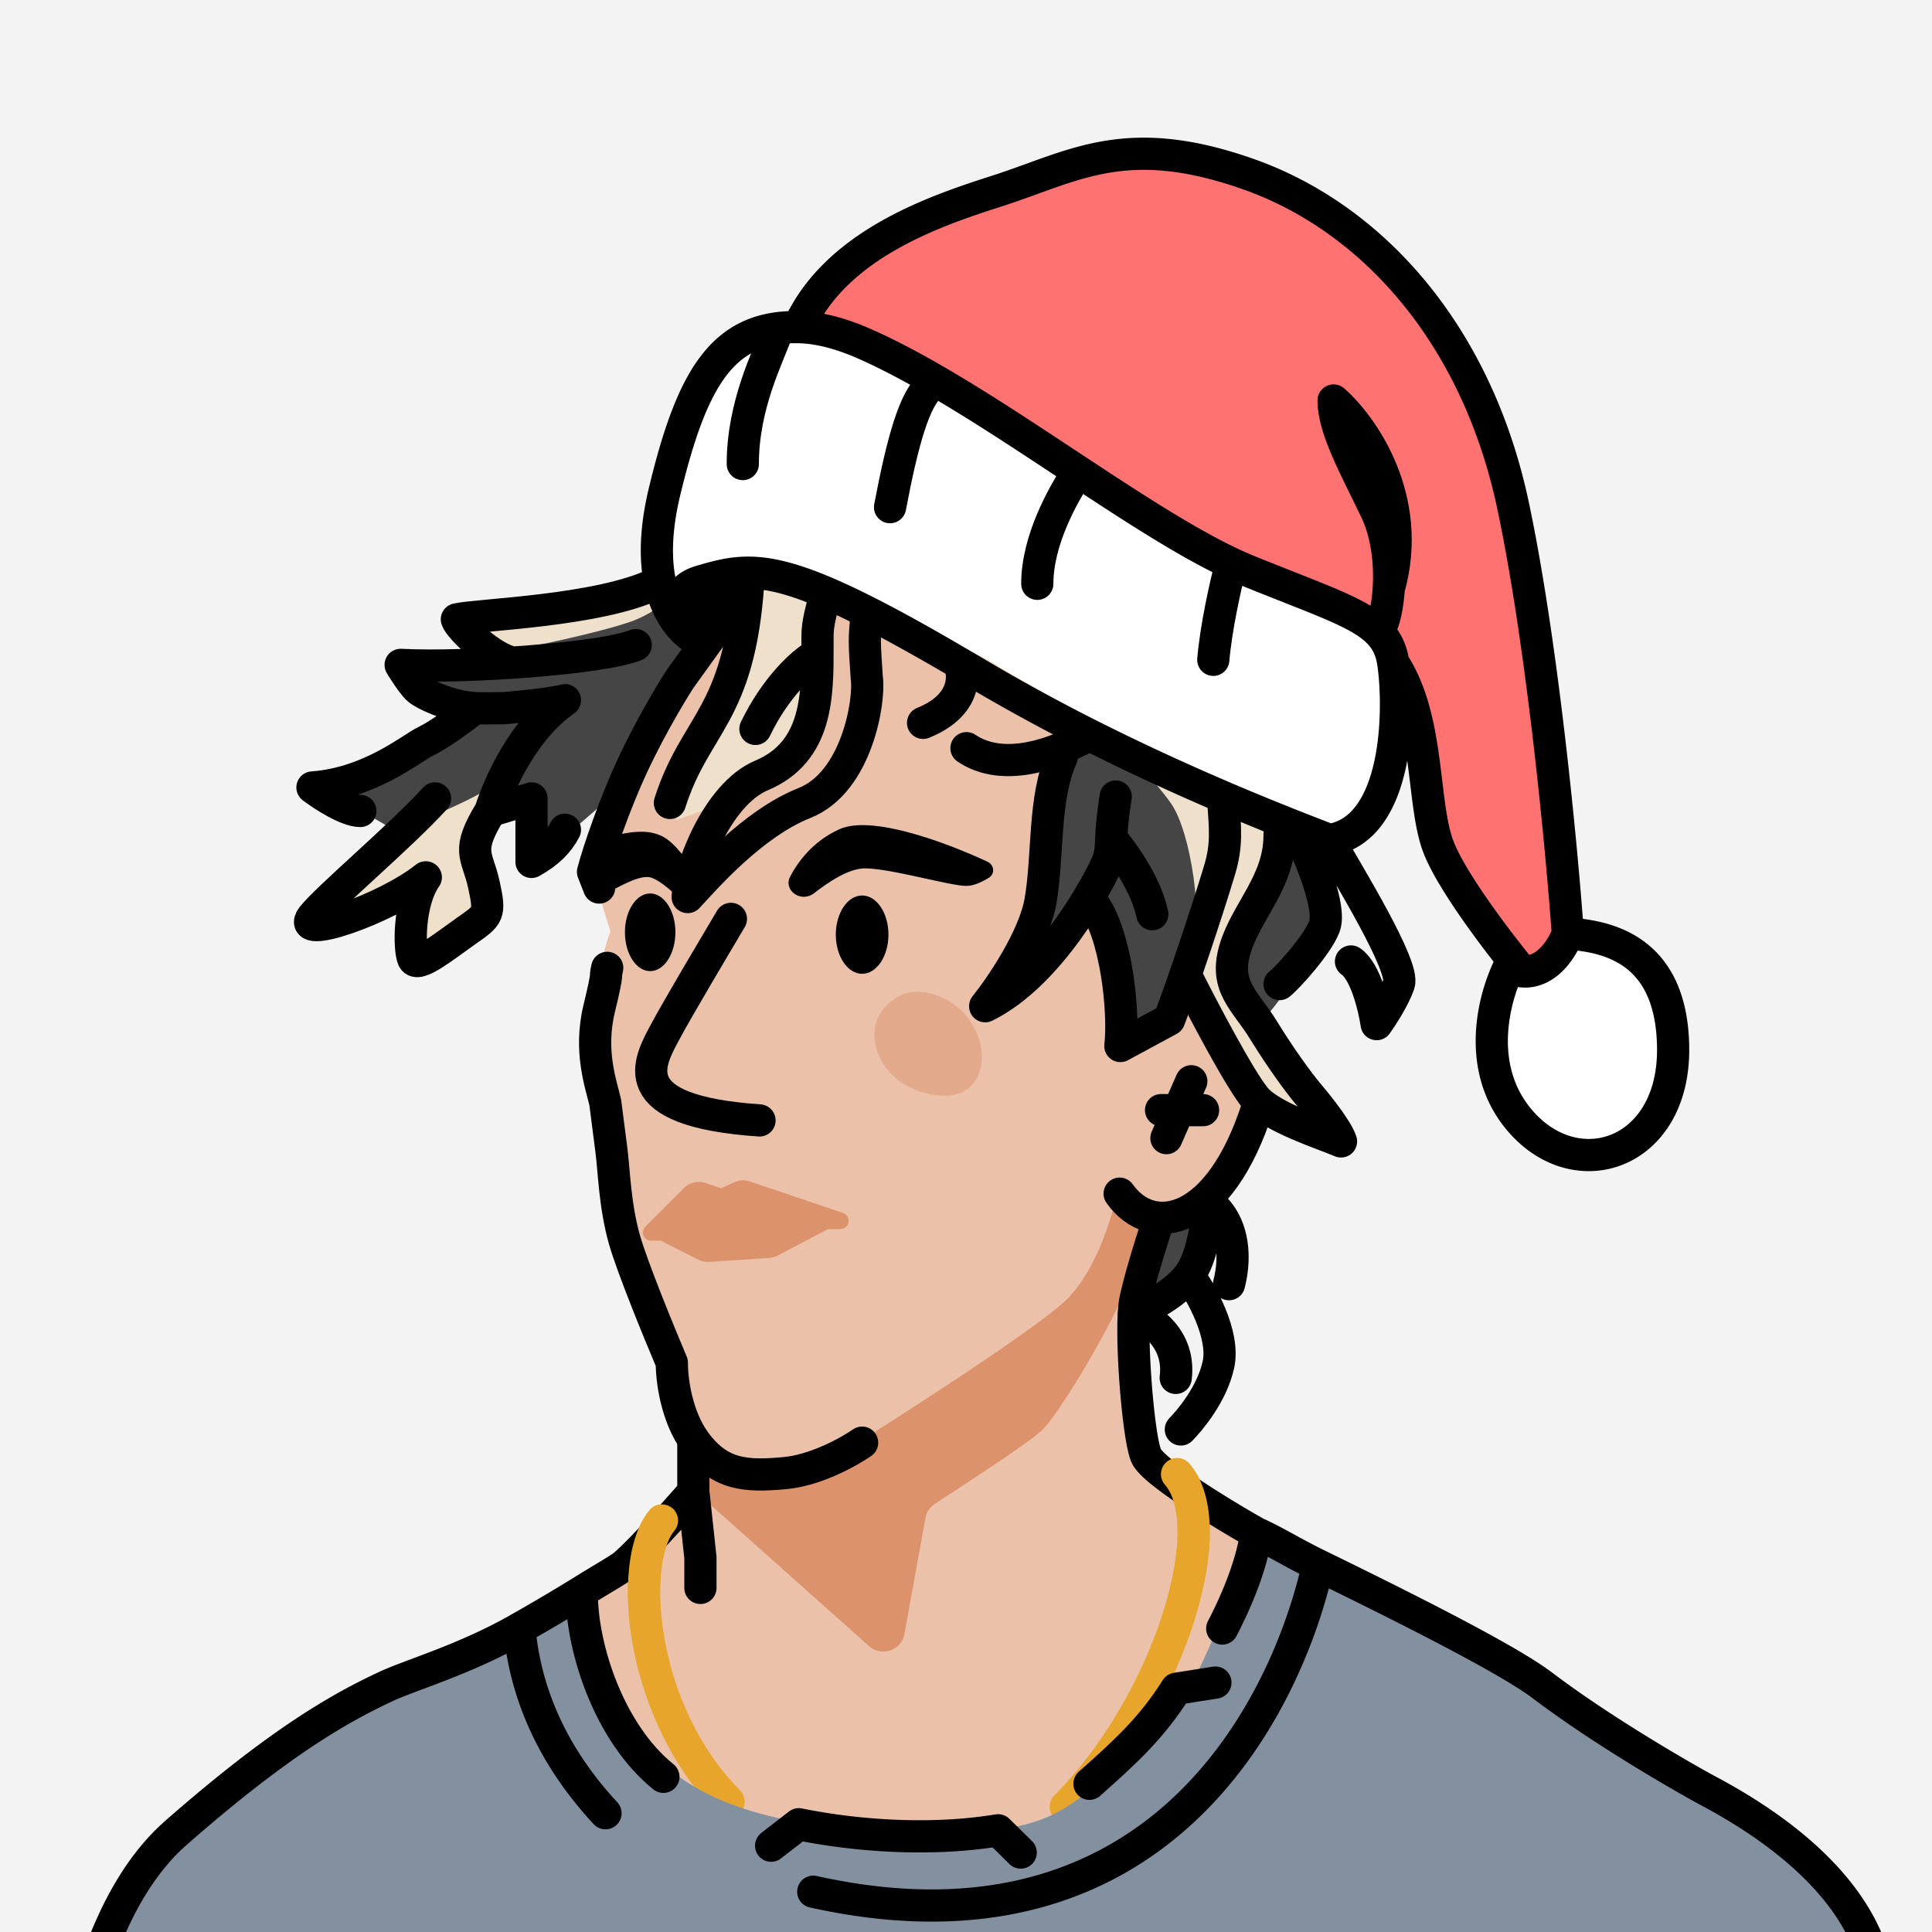<svg xmlns="http://www.w3.org/2000/svg" width="90" height="90" fill="none"><rect width="100%" height="100%" fill="#333333" stroke="none"/><g clip-path="url(#a)"><path fill="#F3F3F3" d="M90 0H0v90h90z"/><path fill="#EFE0CC" d="m14.295 42.733 6.66-6.102 1.735-6.265-1.008-1.68c1.612.046 6.418-.951 8.619-1.456l1.679 2.237c-.69.654-2.742 2.263-5.429 3.471-2.686 1.21-3.917 4.533-4.197 6.044l.336 3.75-3.414 1.847c-.313-1.164.13-2.798.392-3.47-1.88.985-4.365 1.493-5.373 1.624Z"/><path fill="#FF7272" d="M40.286 16.022c-1.163-.514-2.186-.766-3.09-.783 1.589-2.635 4.518-4.733 7.36-5.646 3.555-1.142 7.884-3.497 13.6-1.481 5.718 2.016 10.625 7.4 12.328 15.437 1.363 6.43 2.268 15.967 2.55 19.931-.224.636-.964 1.879-2.135 1.768a37.492 37.492 0 0 1-.433-.533c-1.124-1.411-2.897-3.816-3.453-5.248-.791-2.044-.39-5.967-2.111-8.592 0-.29-.18-1.073-.902-1.873-.902-1-7.5-2-12-5.453-3.6-2.763-9.309-6.17-11.714-7.527Z"/><path fill="#fff" d="M45.465 31.35c7.085 4.213 14.255 6.919 16.471 7.784 3.295-.534 3.27-6.259 2.966-8.258-.304-2-2.004-2.35-6.745-4.276-4.742-1.925-12.2-8.073-17.87-10.578-1.164-.513-2.187-.765-3.091-.783-3.503-.067-4.95 2.308-6.239 7.665-1.296 5.391 1.356 6.806 1.356 6.806s-1.694-2.032.332-2.629c2.532-.746 3.963-.997 12.82 4.269Zm25.433 13.899c1.171.11 1.912-1.132 2.136-1.768 1.464.139 4.88.46 4.907 5.386.028 4.926-4.548 6.463-7.2 3.26-2.12-2.564-1.067-6.009-.275-7.411.159.2.305.379.432.533Z"/><path fill="#EBC1AA" d="M32.227 85.552c-3.819-2.643-5.019-8.731-5.141-11.445l5.141-4.344-.918-6.304-2.51-6.365c-.448-1.938-1.346-6.328-1.346-8.385 0-2.056.653-4.406.98-5.324l-.98-3.183.98-2.448 6.13-11.227c1.683 0 9.947 3.268 11.732 4.39 1.428.898 7.77 4.421 10.763 6.07.23 2.285-1.117 6.808-1.819 8.783l3.55 5.937c-.163.714-.796 2.46-2.02 3.733-1.224 1.273-2.468 1.428-2.938 1.347l-1.163 4.897.429 6.302 8.201 4.836c-.857 3.468-3.697 10.955-8.201 13.158-5.63 2.754-16.096 2.877-20.87-.428Z"/><path fill="#EFE0CC" d="M33.74 32.89c.774-1.287 1.396-4.455 1.611-5.878l3.543.966c-.161 1.933-.644 6.04-1.288 7.005-.645.967-2.362 1.852-3.14 2.175l-2.98 1.046c.43-1.234 1.482-4.026 2.255-5.313Zm22.2 10.657-2.98-7.488 6.441 2.173v1.691l-.966 1.933c-.375.805-1.095 2.657-.966 3.623.129.966 3.167 5.287 4.67 7.327l-3.704-1.288-3.06-6.039.564-1.932Z"/><path fill="#DC936C" d="M49.715 60.51c-1.332 1.331-8.02 5.622-11.197 7.601-4.084 1.361-6.039-.189-6.505-1.134v2.156l8.47 7.55a1 1 0 0 0 1.65-.568l.978-5.401a.998.998 0 0 1 .441-.663c1.095-.708 4.324-2.81 4.95-3.385.945-.87 4.09-6.28 4.204-7.452.09-.938.753-1.466 1.056-2.374l-1.74-1.211c-.214 1.072-.976 3.548-2.307 4.88Z"/><path fill="#454545" d="M53.142 60.971c3.11-1.698 3.504-4.045 3.312-5.006l-2.448.864-.864 4.142ZM24.995 40.03c1.028-.77 3.285-2.75 4.285-3.644.314-.864 1.205-2.909 2.257-4.177 1.051-1.268 2.473-2.369 3.052-2.76l.358-2.223-2.714-.468c-.671.895-1.65 1.803-2.953 2.237-2.314.771-7.963 1.82-10.498 2.248 1.8 1.543 5.534 1.287 7.177.966-1.543.685-2.714 3.713-3.107 5.142h2.143v2.68Z"/><path stroke="#000" stroke-linecap="round" stroke-linejoin="round" stroke-width="1.5" d="M34.049 42.805c-.781 1.32-2.46 4.135-3.068 5.274-.74 1.388-2.09 3.672 4.4 4.115"/><path fill="#DC936C" d="m32.525 58.68-1.75-.888h-.442a.38.38 0 0 1-.269-.65l1.79-1.79a1 1 0 0 1 1.032-.239l.707.243.603-.278a1 1 0 0 1 .74-.04l4.33 1.464a.386.386 0 0 1-.124.752h-.564l-2.345 1.232a1 1 0 0 1-.398.112l-2.79.187a1.002 1.002 0 0 1-.52-.105Z"/><path stroke="#000" stroke-linecap="round" stroke-linejoin="round" stroke-width="1.5" d="M40.161 67.204c-.601.42-2.165 1.293-3.608 1.421-1.805.16-3.008.1-4.147-1.421-.912-1.217-1.118-3.002-1.108-3.72-.59-1.392-1.861-4.495-2.216-5.761-.443-1.583-.475-3.167-.601-4.149l-.285-2.215c-.19-.833-.767-2.373-.285-4.368.481-1.995.239-1.323.376-1.904m-.376-3.742-.286-.73c.264-1.013 1.02-3.183 1.805-4.88.981-2.121 2.184-4.021 2.28-4.148L35 27.012l-2.594 1.56m26.179 22.991c-1.77 5.543-4.927 6.16-6.428 4.042m3.339-5.236-1.16 2.65m-.25-1.305 1.958.002"/><path fill="#454545" d="M48.728 38.54c0-.774.7-2.798 1.049-3.714l1.387-.448c.538-.296 2.6 1.934 3.375 3.031.968 1.372 1.533 5.569.968 6.78-.452.968-.834 2.555-.968 3.228l-1.857 1.21c-.215-.591-.661-2.033-.726-3.066-.065-1.033-.726-3.067-1.05-3.955l-4.115 4.842c.323-.887 1.017-2.824 1.21-3.47.242-.807.727-3.47.727-4.438Zm11.539-.017c.355.602 1.153 2.124 1.498 3.405.346 1.28-2.322 5.154-3.388 6.047l-.275-.64c-.446-.65-1.266-1.488-1.143-2.668.141-1.356 2.04-3.384 2.04-3.905 0-1.141.845-1.968 1.268-2.239Z"/><path stroke="#000" stroke-linecap="round" stroke-linejoin="round" stroke-width="1.5" d="M57.252 59.822c.208-.792.328-2.09-.327-3.12-.103-.163-.43-.59-.63-.636-.054.617-.234 2.467-.911 3.357m0 0c-.678.89-1.987 1.533-2.557 1.743.741.25 2.168 1.202 1.942 3.022m.615-4.765c.583.802 1.674 2.753 1.377 4.134-.296 1.381-1.323 2.591-1.753 3.034m.214-21.192c.778 1.548 2.52 4.868 3.263 5.763.743.895 3.223 1.677 3.985 2.01-.199-.618-1.258-1.89-1.58-2.272-.364-.433-1.207-1.568-2.04-2.926-.834-1.357-1.842-2.004-1.318-3.766s2.098-3.142 2.074-5.333m0 6.967c.344-.262 1.777-1.833 2.094-2.695.317-.863-.654-3.208-1.18-4.272m1.46.39c.789 1.41 3.476 5.748 3.185 6.577-.232.664-.788 1.52-1.036 1.866-.114-.779-.513-2.453-1.195-2.919"/><path stroke="#E7A62B" stroke-linecap="round" stroke-linejoin="round" stroke-width="1.5" d="M54.832 68.672c2.22 2.533-.58 10.888-5.187 15.495M30.837 70.83c-1.623 1.93-1.04 8.922 3.1 13.096"/><path stroke="#000" stroke-linecap="round" stroke-linejoin="round" stroke-width="1.5" d="M45.022 34.852c1.504 1.019 3.655.514 5.581-.54"/><path fill="#82909F" d="M30.358 81.627c-1.996-2.247-3.066-6.08-3.352-7.716-1.95 1.195-6.3 3.725-8.11 4.287-2.26.702-9.122 4.366-11.773 8.03-2.121 2.933-3.38 7.72-3.743 9.747l86.94-1.403c-1.638-2.547-5.396-7.875-7.33-8.811-2.417-1.17-8.655-5.38-10.994-7.563C70.124 76.45 62.17 73 58.429 71.492c-.624 1.69-2.059 5.396-2.808 6.706-.935 1.637-2.65 3.43-4.99 5.302-2.339 1.873-4.132 1.871-8.655 1.793-4.522-.078-9.122-.857-11.617-3.666Z"/><path stroke="#000" stroke-linecap="round" stroke-linejoin="round" stroke-width="1.5" d="M50.828 41.962c1.18 1.474 1.547 5.19 1.363 6.766l2.272-1.229c.614-1.576 1.773-5.046 2.362-7.011.337-1.124.243-1.92.175-2.99m-5.026-.393s-.192 1.205-.205 1.948M49.46 35.27c-.86 1.903-.619 4.542-.987 6.692-.295 1.72-1.842 3.991-2.58 4.912 3.01-1.473 5.256-5.697 5.686-6.68.128-.293.18-.697.189-1.14m0 0c.375.45 1.598 2.023 1.91 3.533"/><path fill="#454545" d="M20.047 34.445c.725-.512 1.936-1.491 2.45-1.916l3.41-.267c-.71 1.154-2.27 3.611-2.823 4.208-.554.596-4 2.055-4.781 2.162l-3.22-1.883 4.964-2.304Z"/><path stroke="#000" stroke-linecap="round" stroke-linejoin="round" stroke-width="1.5" d="M31.207 37.404c1.183-3.723 3.227-4.038 3.648-10.263m3.601.522c-.413 1.564-.373 1.6-.373 2.476 0 2.208.023 4.877-2.602 5.981-2.1.883-3.385 4.451-3.446 5.668.792-.849 3-3.414 5.445-4.383 2.445-.97 3.053-4.793 2.898-5.825-.114-1.675-.125-1.818 0-2.958m-16.473 2.243c-.97-.156-2.505-1.623-2.622-2.014.965-.224 6.59-.376 9.25-1.656m-.918 2.855c-1.525.626-7.855 1.08-10.952.923.156.26.532.845.782 1.095.248.248 1.465.838 2.664.92m0 0c.314.02 1.385 0 1.385 0s2.119-.177 2.823-.372c-1.904 1.331-3.037 3.814-3.47 5.162m-.738-4.79c-.68.549-1.741 1.294-2.273 1.544-.665.313-2.581 1.956-5.28 2.151.482.365 1.603 1.095 2.23 1.095m3.48-.586c-1.616 1.773-5.022 4.639-5.71 5.515-.86 1.095 3.364-.313 5.28-1.838-.821 1.173-.779 3.363-.587 3.793.196.439 1.405-.547 2.46-1.29 1.057-.743 1.139-.76.831-2.169-.307-1.408-.866-1.508.308-3.425m0 0 1.912-.586v2.959c.782-.439 1.244-.9 1.557-1.499"/><path fill="#000" d="M39.098 38.63c-1.235.56-1.955 1.54-2.303 2.238-.164.328.014.699.35.846.26.113.559.069.781-.106.611-.48 1.591-1.156 2.367-1.156 1.194 0 3.96.817 4.715.817.346 0 .737-.18 1.063-.384.294-.185.242-.599-.074-.745-2.007-.932-5.414-2.186-6.899-1.51Z"/><ellipse cx="40.161" cy="43.539" fill="#000" rx="1.226" ry="1.824"/><path stroke="#000" stroke-linecap="round" stroke-linejoin="round" stroke-width="1.5" d="M32.299 67.066v2.43m0 0 .329 3.063v1.412m-.329-4.475c-.722.831-2.376 2.678-3.216 3.413-.188.164-1.288.8-1.832 1.142a89.765 89.765 0 0 1-3.058 1.81M3.058 99.248c.088-3.195 1.234-10.436 5.12-13.85 4.857-4.266 7.679-5.84 9.78-6.825 1.176-.552 3.703-1.264 6.236-2.71m29.752-18.96c-.282.86-.842 2.623-1.057 3.669-.27 1.308.115 6.312.5 7.236.308.739 3.549 2.715 5.13 3.61m0 0c.891.396 1.69.913 2.878 1.492m-2.877-1.492c-.175 1.236-.729 2.797-1.584 4.445m30.2 14.918c-1.312-3.61-5.136-6.065-7.548-7.351-.984-.525-4.854-2.732-7.745-4.923-1.647-1.249-6.647-3.744-10.446-5.597m-37.203 2.953c.178 1.892.842 5.191 4.012 8.603M61.397 72.91c-1.521 6.777-7.556 18.761-23.512 15.214m9.663-1.825-1.054-1.037c-2.87.478-6.3.323-9.282-.282l-1.29.999"/><ellipse cx="30.287" cy="43.43" fill="#000" rx="1.176" ry="1.809"/><path fill="#000" d="M30.844 38.956c-.929-.464-2.069-.022-2.617.031l-.093 2.66c.527-.204 1.654-.963 2.221-.757.412.15.928.604 1.3.98a.65.65 0 0 0 .785.119.56.56 0 0 0 .236-.73c-.37-.753-1.092-1.934-1.832-2.303Z"/><path stroke="#E7A62B" stroke-linecap="round" stroke-linejoin="round" stroke-width="1.5" d="M54.832 68.672c1.14 1.3.956 4.133-.114 7.207M30.837 70.83c-.916 1.089-1.13 3.789-.398 6.685"/><path fill="#DC936C" d="M45.014 50.772c.9-.627.971-2.078.161-3.24-.81-1.163-2.398-1.657-3.343-1.103-1.3.76-1.388 2.132-.578 3.295.81 1.162 2.86 1.674 3.76 1.048Z" opacity=".5"/><path stroke="#000" stroke-linecap="round" stroke-linejoin="round" stroke-width="1.5" d="M37.934 30.566c-.51.296-1.775 1.388-2.744 3.39M44.72 31c.222.572.19 1.908-1.72 2.673M27.105 74.344c.026 2.474 1.27 6.383 3.799 8.427m19.847.325c1.717-1.527 2.906-2.615 4.048-4.428l1.82-.287"/><path stroke="#000" stroke-linecap="round" stroke-linejoin="round" stroke-width="1.5" d="M64.902 30.875c-.304-2-2.004-2.35-6.745-4.276-4.742-1.925-12.2-8.073-17.87-10.577-1.164-.514-2.187-.766-3.091-.783m27.706 15.636c.303 2 .329 7.724-2.966 8.258-2.215-.865-9.386-3.571-16.471-7.784-8.857-5.266-10.288-5.015-12.82-4.269-2.026.597-.332 2.63-.332 2.63s-2.652-1.416-1.356-6.807c1.288-5.356 2.735-7.732 6.239-7.664m27.706 15.636c1.721 2.625 1.32 6.548 2.111 8.592.555 1.432 2.329 3.837 3.453 5.248M37.196 15.24c1.76-3.898 6.443-5.44 9.286-6.354 3.554-1.142 5.957-2.79 11.675-.773 5.717 2.016 10.624 7.4 12.327 15.437 1.363 6.43 2.268 15.967 2.55 19.931m0 0c-.224.636-.965 1.879-2.136 1.768a36.807 36.807 0 0 1-.432-.533m2.568-1.235c1.464.139 4.88.46 4.907 5.386.028 4.926-4.548 6.463-7.2 3.26-2.12-2.564-1.067-6.009-.275-7.41"/><path stroke="#000" stroke-linecap="round" stroke-width="1.5" d="M43.386 17.937c-.772.59-1.339 2.594-1.924 5.689m8.604-1.42c-.488.798-1.745 2.899-1.745 4.99m8.97-.703c-.205.797-.648 2.762-.771 4.244M36.159 15.543c-.381 1.09-1.557 3.315-1.557 6.075"/><path stroke="#000" stroke-linecap="round" stroke-linejoin="round" stroke-width="1.5" d="M64.3 29.243c.169-.272.339-.96.393-1.822m0 0c.07-1.104-.05-2.493-.604-3.652-.987-2.062-1.965-3.794-1.965-5.113 1.352 1.181 3.759 4.587 2.57 8.765Z"/></g><defs><clipPath id="a"><path fill="#fff" d="M90 0H0v90h90z"/></clipPath></defs></svg>